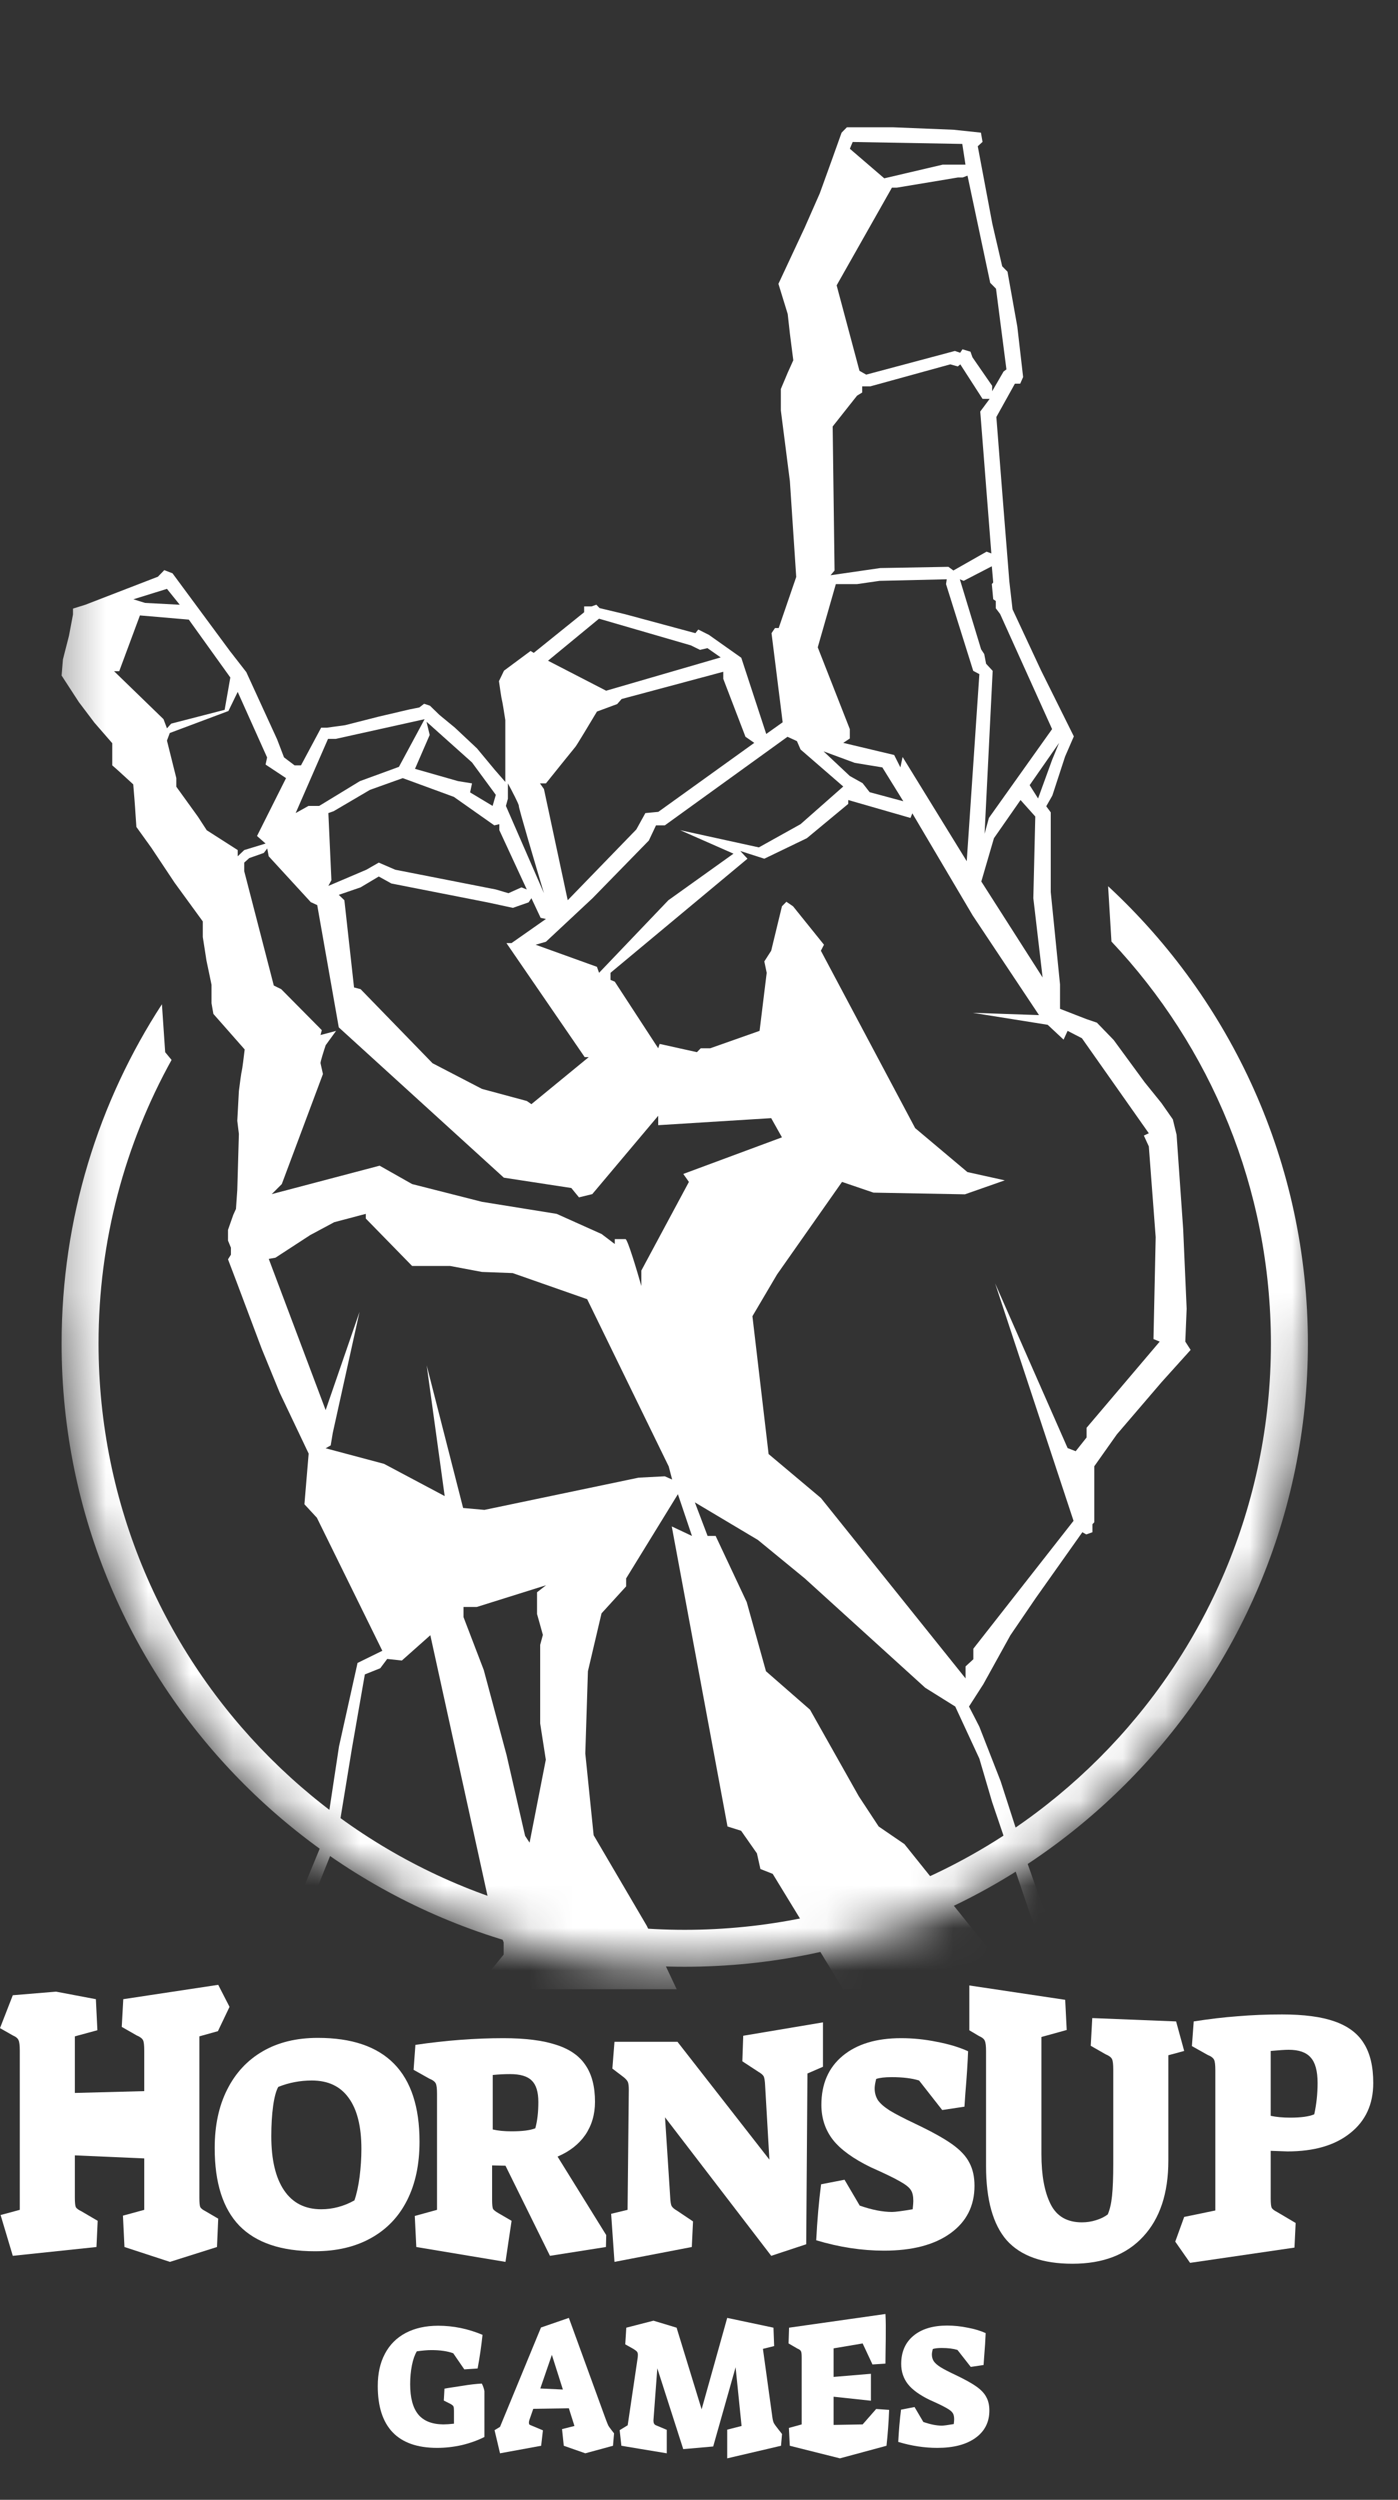 <?xml version="1.0" encoding="UTF-8"?> <svg xmlns="http://www.w3.org/2000/svg" width="33" height="59" viewBox="0 0 33 59" fill="none"><rect x="0" y="0" width="33" height="59" fill="#333333" stroke="none"/><mask id="mask0_153_442" style="mask-type:alpha" maskUnits="userSpaceOnUse" x="1" y="0" width="31" height="47"><path fill-rule="evenodd" clip-rule="evenodd" d="M31.006 0H1.293V31.207H1.462C1.456 31.374 1.454 31.541 1.454 31.709C1.454 39.833 8.039 46.419 16.163 46.419C24.287 46.419 30.873 39.833 30.873 31.709C30.873 31.541 30.87 31.374 30.865 31.207H31.006V0Z" fill="#D9D9D9"></path></mask><g mask="url(#mask0_153_442)"><path d="M3.822 23.702C2.324 26.006 1.454 28.756 1.454 31.709C1.454 39.833 8.039 46.419 16.163 46.419C24.287 46.419 30.873 39.833 30.873 31.709C30.873 27.444 29.058 23.603 26.157 20.916L26.236 22.222C28.57 24.699 30 28.037 30 31.709C30 39.351 23.805 45.547 16.163 45.547C8.521 45.547 2.326 39.351 2.326 31.709C2.326 29.281 2.951 26.999 4.05 25.016L3.899 24.834L3.822 23.702Z" fill="white"></path><path fill-rule="evenodd" clip-rule="evenodd" d="M11.222 46.949L11.889 46.132V45.842L11.586 45.101L10.158 38.594L9.486 39.191L9.14 39.154L8.976 39.373L8.612 39.519L8.306 41.273L7.96 43.387L6.898 46.031L6.616 46.949H6.299L6.478 46.255L7.104 44.704L7.689 43.287L8.002 41.22L8.44 39.248L9.025 38.961L7.48 35.821L7.186 35.503L7.286 34.307L6.603 32.871L6.177 31.831L5.57 30.216L5.382 29.722L5.451 29.613V29.447L5.382 29.28V29.027L5.507 28.671L5.57 28.533L5.601 28.085L5.639 26.763L5.601 26.453L5.639 25.752C5.657 25.605 5.697 25.303 5.707 25.275C5.717 25.247 5.758 24.927 5.776 24.769L5.037 23.93L4.993 23.678V23.241L4.874 22.672L4.787 22.115V21.747L4.122 20.834L3.571 20.006L3.22 19.518C3.21 19.376 3.189 19.087 3.189 19.064C3.189 19.041 3.16 18.686 3.145 18.512L2.769 18.168L2.65 18.064V17.541L2.23 17.058L1.861 16.57L1.454 15.944L1.485 15.565L1.629 15.002L1.723 14.502V14.364L2.017 14.272L3.728 13.611L3.878 13.456L4.072 13.531L5.426 15.364L5.814 15.863L6.541 17.449L6.704 17.875L6.954 18.064H7.105L7.581 17.174H7.718L8.145 17.116L8.934 16.915L9.673 16.742L9.899 16.697L10.011 16.61L10.149 16.656L10.375 16.875L10.738 17.174L11.258 17.662L11.678 18.168L11.928 18.455V16.995C11.906 16.848 11.857 16.546 11.847 16.518C11.837 16.491 11.797 16.212 11.778 16.076L11.897 15.829L12.524 15.364L12.599 15.409L13.789 14.45V14.312H13.965L14.077 14.272L14.153 14.352L14.754 14.496L16.414 14.944L16.483 14.858L16.734 14.984L17.498 15.524L18.087 17.323L18.475 17.047L18.212 14.944L18.294 14.823H18.381L18.795 13.617L18.645 11.353L18.432 9.687V9.181L18.594 8.796L18.726 8.503L18.645 7.871L18.594 7.411L18.375 6.699L18.995 5.372L19.352 4.561L19.628 3.797L19.866 3.131L19.991 3.004H21.075L22.504 3.062L23.155 3.131L23.193 3.349L23.08 3.452L23.425 5.285L23.657 6.285L23.782 6.412L24.014 7.71L24.151 8.899L24.082 9.055H23.957L23.519 9.842L23.669 11.761L23.826 13.726L23.901 14.381L24.571 15.817L25.348 17.38L25.141 17.857L24.841 18.776L24.697 19.029L24.803 19.173V21.052L25.022 23.235V23.81L25.642 24.051L25.893 24.137L26.288 24.545L27.021 25.545L27.416 26.034L27.685 26.419L27.773 26.78L27.929 29.01L28.011 30.889L27.979 31.664L28.105 31.86L27.422 32.618L26.363 33.854L25.831 34.606V35.928L25.787 35.974V36.163L25.642 36.215L25.549 36.163L24.446 37.721L23.851 38.594L23.212 39.749L22.873 40.277C22.951 40.427 23.108 40.731 23.118 40.754C23.128 40.777 23.456 41.618 23.619 42.036L24.17 43.742L24.565 44.857L25.129 46.132L25.442 46.879L25.538 46.949H25.082L24.323 45.197L23.42 42.534L23.118 41.506L22.549 40.277L21.84 39.834L18.997 37.253L17.89 36.345L16.402 35.458L16.703 36.251H16.893L17.626 37.811L18.081 39.444L19.121 40.352L20.272 42.395L20.741 43.108L21.349 43.524L23.118 45.729L23.57 46.26V46.415L24.632 46.949H19.902L18.24 44.226L17.95 44.112L17.867 43.742L17.494 43.209L17.173 43.108L15.857 36.026L16.334 36.251L16.002 35.265L14.78 37.253V37.441L14.199 38.078L13.878 39.444L13.816 41.385L14.013 43.314L15.267 45.452L15.973 46.949H11.222ZM20.062 3.512C20.066 3.494 20.108 3.397 20.128 3.351L22.715 3.397L22.79 3.886H22.252L20.873 4.209L20.062 3.512ZM21.054 4.429L19.749 6.735L20.288 8.752L20.447 8.842L22.541 8.283L22.665 8.326L22.719 8.244L22.908 8.3L22.955 8.433L23.42 9.106V9.234L23.689 8.769L23.757 8.718L23.511 6.814L23.374 6.675L22.838 4.145L22.724 4.189H22.611L21.17 4.429H21.054ZM19.655 10.066L20.23 9.339L20.352 9.264V9.119H20.543L22.432 8.599L22.609 8.649L22.668 8.599L23.193 9.414H23.361L23.139 9.713L23.401 13.062L23.288 13.02L22.505 13.465L22.387 13.378L20.778 13.407L19.605 13.577L19.7 13.465L19.655 10.066ZM22.747 13.709L22.657 13.672L23.159 15.325L23.233 15.437L23.277 15.666L23.432 15.833L23.241 19.679L23.343 19.305L24.835 17.208L23.608 14.491L23.506 14.357V14.184L23.445 14.143L23.412 13.786L23.445 13.747L23.412 13.365L22.747 13.709ZM19.303 15.278L19.73 13.786H20.23L20.762 13.709L22.348 13.672L22.331 13.786L22.973 15.833L23.118 15.911L22.82 20.326L21.306 17.866L21.254 18.112L21.107 17.819L19.905 17.533L20.06 17.43V17.208L19.303 15.278ZM24.305 18.531L25 17.533L24.835 17.935L24.504 18.845L24.305 18.531ZM24.09 18.882L24.438 19.271L24.392 21.199L24.611 23.07L23.164 20.805L23.462 19.783L24.09 18.882ZM19.44 17.733L20.177 18.005L20.828 18.112L21.323 18.911L20.528 18.697L20.362 18.484L20.06 18.315L19.44 17.733ZM14.14 14.602L16.308 15.232L16.524 15.338L16.699 15.297L17.012 15.516L14.308 16.302L12.936 15.594L14.14 14.602ZM17.073 15.855V16.022L17.597 17.389L17.805 17.533L15.54 19.161L15.234 19.19L15.021 19.576L13.401 21.247L12.84 18.623L12.746 18.489H12.887C13.108 18.213 13.558 17.654 13.582 17.627C13.607 17.601 13.932 17.061 14.091 16.794L14.569 16.617L14.673 16.498L17.073 15.855ZM3.149 14.144L3.941 13.898L4.243 14.273L3.424 14.23L3.149 14.144ZM3.303 14.525L4.457 14.624L5.437 15.99L5.303 16.753L4.041 17.079L3.941 17.19L3.86 16.974L2.693 15.842H2.814L3.303 14.525ZM4.008 17.3L3.941 17.479L4.162 18.365V18.568L4.672 19.275L4.88 19.595L5.611 20.063V20.21L5.765 20.063L6.269 19.909L6.067 19.731L6.752 18.365L6.269 18.045L6.305 17.877L5.611 16.33L5.392 16.781L4.008 17.3ZM6.979 19.19L7.743 17.439H7.926L10.023 16.974L9.417 18.099L8.495 18.436L7.535 19.021H7.282L6.979 19.19ZM9.796 18.146L10.143 17.346L10.068 17.034L11.142 17.995L11.704 18.76L11.628 19.021L11.097 18.702L11.142 18.489L10.813 18.436L9.796 18.146ZM11.942 19.021L11.989 18.851V18.489C12.079 18.655 12.256 18.993 12.247 19.021C12.237 19.049 12.638 20.406 12.84 21.081L11.942 19.021ZM7.751 19.19L7.877 19.145L8.733 18.642L9.507 18.365L10.714 18.808L11.668 19.48L11.787 19.452V19.593L12.435 20.993L12.309 20.943L12.002 21.081L11.704 20.993L9.33 20.527L8.941 20.359L8.648 20.527L7.751 20.909L7.823 20.774L7.751 19.19ZM18.589 17.389L18.812 17.492L18.897 17.689L19.905 18.563L18.897 19.452L17.913 20L16.054 19.593L17.314 20.148L15.777 21.247L14.141 22.96L14.091 22.819L12.643 22.297L12.887 22.227L13.987 21.199L15.316 19.838L15.485 19.48H15.693L18.589 17.389ZM5.765 20.359L5.884 20.252L6.227 20.131L6.308 20.025L6.343 20.21L7.336 21.292L7.488 21.362L7.997 24.248L11.893 27.795L13.486 28.039L13.667 28.26L13.981 28.183L15.537 26.334V26.556L18.204 26.39L18.458 26.843L16.129 27.707L16.262 27.895L15.139 29.987V30.352C15.035 29.983 14.813 29.245 14.765 29.245H14.512V29.361L14.201 29.125L13.14 28.649L11.377 28.365L9.728 27.946L8.961 27.512L6.415 28.183L6.652 27.946L7.623 25.349C7.607 25.276 7.572 25.124 7.566 25.094C7.559 25.064 7.645 24.797 7.688 24.668L7.933 24.331L7.566 24.428L7.596 24.313L6.638 23.346L6.463 23.26L5.765 20.561V20.359ZM7.997 21.12L8.129 21.247L8.357 23.305L8.512 23.346L10.21 25.094L11.377 25.7L12.435 25.985L12.544 26.06L13.897 24.95H13.802L11.955 22.259H12.074L12.887 21.689L12.762 21.663L12.544 21.199L12.478 21.297L12.107 21.427L11.504 21.297L9.239 20.852L8.941 20.687L8.512 20.943L7.997 21.12ZM14.411 22.96V23.127L14.512 23.169L15.537 24.741L15.571 24.638L16.451 24.833L16.541 24.741H16.765L17.93 24.33L18.098 22.96L18.042 22.691L18.204 22.439L18.458 21.39L18.563 21.283L18.72 21.39L19.45 22.297L19.377 22.439L21.602 26.625L22.836 27.663L23.718 27.858L22.777 28.188L20.618 28.148L19.876 27.895L18.341 30.081L17.761 31.065L18.143 34.318L19.377 35.355L22.792 39.613V39.33L22.976 39.161V38.912L25.341 35.894L23.49 30.29L25.201 34.177L25.392 34.251L25.649 33.927V33.698L27.375 31.664L27.228 31.604L27.28 29.199L27.118 27.057L27.001 26.801L27.118 26.747L25.539 24.504L25.201 24.33L25.106 24.537L24.731 24.187L22.961 23.904L24.526 23.958L22.961 21.607L21.536 19.196L21.492 19.305L20.023 18.882V18.973L19.046 19.783L18.042 20.267L17.475 20.085L17.644 20.267L14.411 22.96ZM6.344 29.712L6.502 29.684L7.322 29.15L7.889 28.846L8.635 28.649V28.76L9.728 29.879H10.626L11.377 30.02L12.102 30.047L13.86 30.663L15.786 34.612L15.866 34.92L15.693 34.843L15.075 34.875L11.435 35.636L10.932 35.591L10.072 32.225L10.497 35.31L9.065 34.549L7.687 34.182L7.806 34.114L7.855 33.82L8.487 30.962L7.687 33.281L6.344 29.712ZM10.941 38.166V37.927H11.255L12.89 37.414L12.677 37.58V38.093L12.815 38.586L12.751 38.821V40.677L12.884 41.532L12.501 43.49L12.395 43.329L11.958 41.424L11.42 39.417L10.941 38.166Z" fill="white"></path></g><path d="M10.319 57.774C9.853 57.774 9.503 57.651 9.268 57.406C9.034 57.16 8.917 56.797 8.917 56.314C8.917 56.019 8.973 55.765 9.086 55.553C9.199 55.338 9.363 55.174 9.578 55.061C9.793 54.948 10.049 54.891 10.344 54.891C10.702 54.891 11.051 54.963 11.39 55.106C11.362 55.371 11.324 55.636 11.274 55.9L10.96 55.921L10.699 55.541C10.561 55.491 10.39 55.466 10.186 55.466C10.09 55.466 9.974 55.476 9.839 55.495C9.789 55.578 9.751 55.688 9.723 55.826C9.696 55.964 9.682 56.113 9.682 56.273C9.682 56.59 9.745 56.827 9.872 56.984C9.999 57.138 10.196 57.217 10.463 57.22C10.53 57.22 10.614 57.214 10.716 57.203V56.901C10.716 56.846 10.712 56.81 10.703 56.794C10.695 56.777 10.672 56.758 10.633 56.736L10.476 56.657L10.492 56.376L10.588 56.359C10.618 56.354 10.725 56.337 10.91 56.31C11.095 56.279 11.249 56.262 11.373 56.256C11.401 56.309 11.422 56.368 11.435 56.434V57.517C11.275 57.597 11.098 57.661 10.902 57.708C10.706 57.752 10.512 57.774 10.319 57.774Z" fill="white"></path><path d="M11.674 57.356L11.803 57.278L12.77 54.933L13.428 54.706L14.301 57.104C14.328 57.176 14.348 57.222 14.358 57.245C14.37 57.267 14.39 57.297 14.421 57.336L14.495 57.431L14.47 57.724L13.816 57.902L13.308 57.724L13.267 57.331L13.56 57.257L13.428 56.839L12.588 56.852L12.497 57.112C12.489 57.137 12.485 57.158 12.485 57.174C12.485 57.194 12.488 57.209 12.493 57.22C12.502 57.228 12.514 57.235 12.53 57.24L12.816 57.36L12.774 57.724L11.803 57.902L11.674 57.356ZM13.027 55.578L12.754 56.372L13.287 56.397L13.027 55.578Z" fill="white"></path><path d="M15.516 55.896L15.425 57.12V57.137C15.425 57.189 15.444 57.224 15.483 57.24L15.739 57.348V57.902L14.668 57.724L14.627 57.356L14.817 57.24L15.053 55.644C15.055 55.625 15.057 55.601 15.057 55.574C15.057 55.541 15.048 55.516 15.032 55.499C15.018 55.483 14.99 55.462 14.949 55.437L14.759 55.33L14.784 54.937L15.425 54.772L15.971 54.937L16.562 56.864L17.166 54.706L18.258 54.937L18.274 55.371L18.009 55.437L18.233 57.059C18.241 57.114 18.252 57.156 18.266 57.187C18.282 57.217 18.318 57.267 18.373 57.336L18.46 57.447L18.436 57.724L17.166 58.021V57.344L17.505 57.257L17.364 55.871L16.835 57.741L16.128 57.803L15.516 55.896Z" fill="white"></path><path d="M18.622 57.303L18.924 57.22V55.636C18.924 55.564 18.919 55.517 18.908 55.495C18.897 55.47 18.868 55.448 18.821 55.429L18.614 55.309L18.626 54.937L20.901 54.614C20.92 54.903 20.901 55.509 20.901 55.785L20.595 55.805L20.363 55.309L19.677 55.425V56.099L20.558 56.025V56.661L19.677 56.566V57.232L20.363 57.22L20.682 56.856L20.988 56.877C20.977 57.166 20.956 57.449 20.926 57.724L19.827 58.021L18.643 57.724L18.622 57.303Z" fill="white"></path><path d="M22.125 57.774C21.822 57.774 21.515 57.727 21.203 57.633C21.217 57.36 21.239 57.107 21.269 56.872L21.588 56.81L21.795 57.162C21.96 57.22 22.106 57.249 22.233 57.249C22.277 57.249 22.371 57.236 22.514 57.212C22.52 57.156 22.523 57.119 22.523 57.1C22.523 57.034 22.512 56.984 22.489 56.951C22.467 56.915 22.419 56.877 22.345 56.835C22.27 56.791 22.137 56.726 21.944 56.641C21.706 56.525 21.535 56.401 21.431 56.269C21.326 56.133 21.273 55.975 21.273 55.793C21.273 55.509 21.37 55.287 21.563 55.127C21.756 54.967 22.021 54.887 22.357 54.887C22.52 54.887 22.681 54.904 22.841 54.937C23.004 54.967 23.146 55.01 23.267 55.065C23.261 55.219 23.249 55.411 23.23 55.64L23.217 55.818L22.915 55.863L22.601 55.462C22.502 55.432 22.378 55.416 22.229 55.416C22.135 55.416 22.065 55.425 22.018 55.441C22.004 55.496 21.997 55.539 21.997 55.57C21.997 55.63 22.012 55.684 22.043 55.731C22.073 55.775 22.127 55.822 22.204 55.871C22.281 55.918 22.396 55.978 22.547 56.049C22.768 56.154 22.935 56.246 23.048 56.326C23.161 56.406 23.239 56.49 23.284 56.579C23.33 56.664 23.354 56.769 23.354 56.893C23.354 57.166 23.245 57.381 23.027 57.538C22.809 57.695 22.509 57.774 22.125 57.774Z" fill="white"></path><path d="M0.014 52.278L0.467 52.156V48.399C0.467 48.274 0.457 48.193 0.438 48.154C0.424 48.111 0.378 48.073 0.302 48.039L0 47.867L0.302 47.091L1.323 47.006L2.263 47.184L2.299 47.917L1.767 48.061V49.397L3.405 49.354V48.399C3.405 48.274 3.396 48.193 3.377 48.154C3.357 48.111 3.307 48.073 3.226 48.039L2.874 47.838L2.91 47.184L5.151 46.845L5.418 47.365L5.144 47.939L4.706 48.061V51.869C4.706 51.984 4.713 52.058 4.727 52.091C4.746 52.125 4.79 52.158 4.857 52.192L5.151 52.364L5.122 53.033L4.011 53.384L2.938 53.033L2.902 52.293L3.405 52.156V50.942L1.767 50.87V51.869C1.767 51.984 1.775 52.058 1.789 52.091C1.808 52.125 1.854 52.158 1.925 52.192L2.306 52.415L2.277 53.033L0.302 53.241L0.014 52.278Z" fill="white"></path><path d="M7.432 53.133C6.637 53.133 6.043 52.932 5.65 52.53C5.262 52.127 5.068 51.517 5.068 50.698C5.068 50.166 5.166 49.706 5.362 49.318C5.559 48.925 5.839 48.624 6.203 48.413C6.567 48.202 7.001 48.097 7.503 48.097C9.103 48.097 9.903 48.913 9.903 50.547C9.903 51.083 9.805 51.545 9.608 51.933C9.412 52.321 9.127 52.618 8.754 52.824C8.385 53.03 7.944 53.133 7.432 53.133ZM7.582 52.142C7.855 52.142 8.117 52.072 8.366 51.933C8.418 51.785 8.459 51.6 8.488 51.38C8.516 51.155 8.531 50.935 8.531 50.719C8.531 50.188 8.43 49.785 8.229 49.512C8.033 49.239 7.743 49.103 7.36 49.103C7.087 49.103 6.823 49.153 6.569 49.254C6.517 49.345 6.476 49.495 6.447 49.706C6.419 49.912 6.404 50.149 6.404 50.417C6.404 50.973 6.505 51.399 6.706 51.696C6.907 51.993 7.199 52.142 7.582 52.142Z" fill="white"></path><path d="M9.791 52.3L10.316 52.156V49.419C10.316 49.294 10.306 49.213 10.287 49.175C10.268 49.132 10.218 49.093 10.136 49.06L9.763 48.851L9.806 48.262C10.524 48.157 11.216 48.104 11.882 48.104C12.399 48.104 12.816 48.157 13.132 48.262C13.448 48.363 13.678 48.523 13.822 48.743C13.97 48.959 14.045 49.246 14.045 49.606C14.045 49.903 13.968 50.164 13.815 50.389C13.662 50.609 13.444 50.779 13.161 50.899L14.31 52.752L14.303 53.033L12.982 53.241L11.932 51.114L11.616 51.107V51.912C11.616 52.027 11.623 52.101 11.638 52.135C11.657 52.163 11.7 52.197 11.767 52.235L12.076 52.415L11.932 53.384L9.827 53.033L9.791 52.3ZM12.076 50.303C12.33 50.303 12.517 50.279 12.636 50.231C12.684 50.058 12.708 49.852 12.708 49.613C12.708 49.373 12.656 49.203 12.55 49.103C12.45 49.002 12.28 48.952 12.04 48.952C11.906 48.952 11.77 48.959 11.631 48.973V50.259C11.755 50.288 11.904 50.303 12.076 50.303Z" fill="white"></path><path d="M15.698 49.972L15.82 51.854C15.825 51.965 15.836 52.036 15.856 52.07C15.875 52.103 15.918 52.139 15.985 52.178L16.359 52.429L16.33 53.033L14.505 53.384L14.426 52.249L14.814 52.156L14.843 49.325C14.843 49.234 14.835 49.172 14.821 49.139C14.807 49.105 14.773 49.067 14.721 49.024L14.455 48.822L14.505 48.19H15.992L18.162 50.971L18.061 49.225C18.056 49.11 18.044 49.036 18.025 49.002C18.006 48.969 17.963 48.933 17.896 48.894L17.523 48.65L17.544 48.047L19.426 47.731V48.779L19.06 48.938L19.031 52.968L18.205 53.241L15.698 49.972Z" fill="white"></path><path d="M20.869 53.119C20.342 53.119 19.808 53.037 19.267 52.874C19.291 52.4 19.329 51.96 19.382 51.553L19.935 51.445L20.294 52.056C20.582 52.156 20.835 52.206 21.056 52.206C21.132 52.206 21.295 52.185 21.544 52.142C21.554 52.046 21.559 51.981 21.559 51.948C21.559 51.833 21.54 51.747 21.501 51.689C21.463 51.627 21.379 51.56 21.25 51.488C21.12 51.411 20.888 51.299 20.553 51.15C20.141 50.949 19.844 50.734 19.662 50.504C19.48 50.269 19.389 49.994 19.389 49.678C19.389 49.184 19.557 48.799 19.892 48.521C20.227 48.243 20.687 48.104 21.271 48.104C21.554 48.104 21.834 48.133 22.112 48.19C22.394 48.243 22.641 48.317 22.852 48.413C22.842 48.681 22.821 49.014 22.787 49.412L22.766 49.721L22.241 49.8L21.695 49.103C21.523 49.05 21.307 49.024 21.049 49.024C20.886 49.024 20.764 49.038 20.682 49.067C20.658 49.163 20.646 49.237 20.646 49.289C20.646 49.395 20.673 49.488 20.725 49.57C20.778 49.646 20.871 49.728 21.006 49.814C21.14 49.895 21.338 49.998 21.602 50.123C21.985 50.305 22.275 50.465 22.471 50.604C22.667 50.743 22.804 50.889 22.881 51.042C22.962 51.191 23.003 51.373 23.003 51.589C23.003 52.063 22.814 52.436 22.435 52.709C22.057 52.982 21.535 53.119 20.869 53.119Z" fill="white"></path><path d="M25.316 53.428C24.612 53.428 24.095 53.244 23.764 52.875C23.439 52.502 23.276 51.917 23.276 51.122V48.414C23.276 48.289 23.266 48.208 23.247 48.169C23.233 48.126 23.187 48.088 23.11 48.054L22.881 47.918V46.86L25.144 47.199L25.18 47.911L24.583 48.076V50.842C24.583 51.34 24.655 51.733 24.799 52.02C24.942 52.308 25.189 52.451 25.539 52.451C25.654 52.451 25.764 52.434 25.869 52.401C25.979 52.367 26.073 52.322 26.149 52.264C26.197 52.154 26.231 52.008 26.25 51.826C26.269 51.639 26.279 51.39 26.279 51.079V48.845C26.279 48.72 26.269 48.639 26.25 48.6C26.231 48.557 26.181 48.519 26.099 48.485L25.747 48.284L25.783 47.63L27.762 47.709L27.953 48.406L27.579 48.507V50.993C27.579 51.764 27.38 52.363 26.983 52.789C26.59 53.215 26.035 53.428 25.316 53.428Z" fill="white"></path><path d="M27.953 52.323L28.688 52.171V48.859C28.688 48.734 28.678 48.653 28.659 48.615C28.64 48.572 28.59 48.533 28.508 48.5L28.135 48.291L28.178 47.709C28.542 47.652 28.887 47.611 29.212 47.587C29.538 47.559 29.888 47.544 30.261 47.544C30.778 47.544 31.193 47.599 31.504 47.709C31.82 47.82 32.05 47.992 32.194 48.227C32.342 48.462 32.416 48.773 32.416 49.161C32.416 49.664 32.234 50.059 31.87 50.346C31.511 50.634 31.018 50.777 30.39 50.777L29.995 50.763V51.884C29.995 51.999 30.003 52.073 30.017 52.106C30.036 52.14 30.079 52.173 30.146 52.207L30.584 52.466L30.556 53.047L28.092 53.407L27.742 52.906L27.953 52.323ZM30.455 49.98C30.714 49.98 30.903 49.953 31.023 49.901C31.075 49.666 31.102 49.419 31.102 49.161C31.102 48.878 31.047 48.677 30.936 48.557C30.831 48.438 30.659 48.378 30.419 48.378C30.338 48.378 30.197 48.387 29.995 48.406V49.937C30.125 49.965 30.278 49.98 30.455 49.98Z" fill="white"></path></svg> 